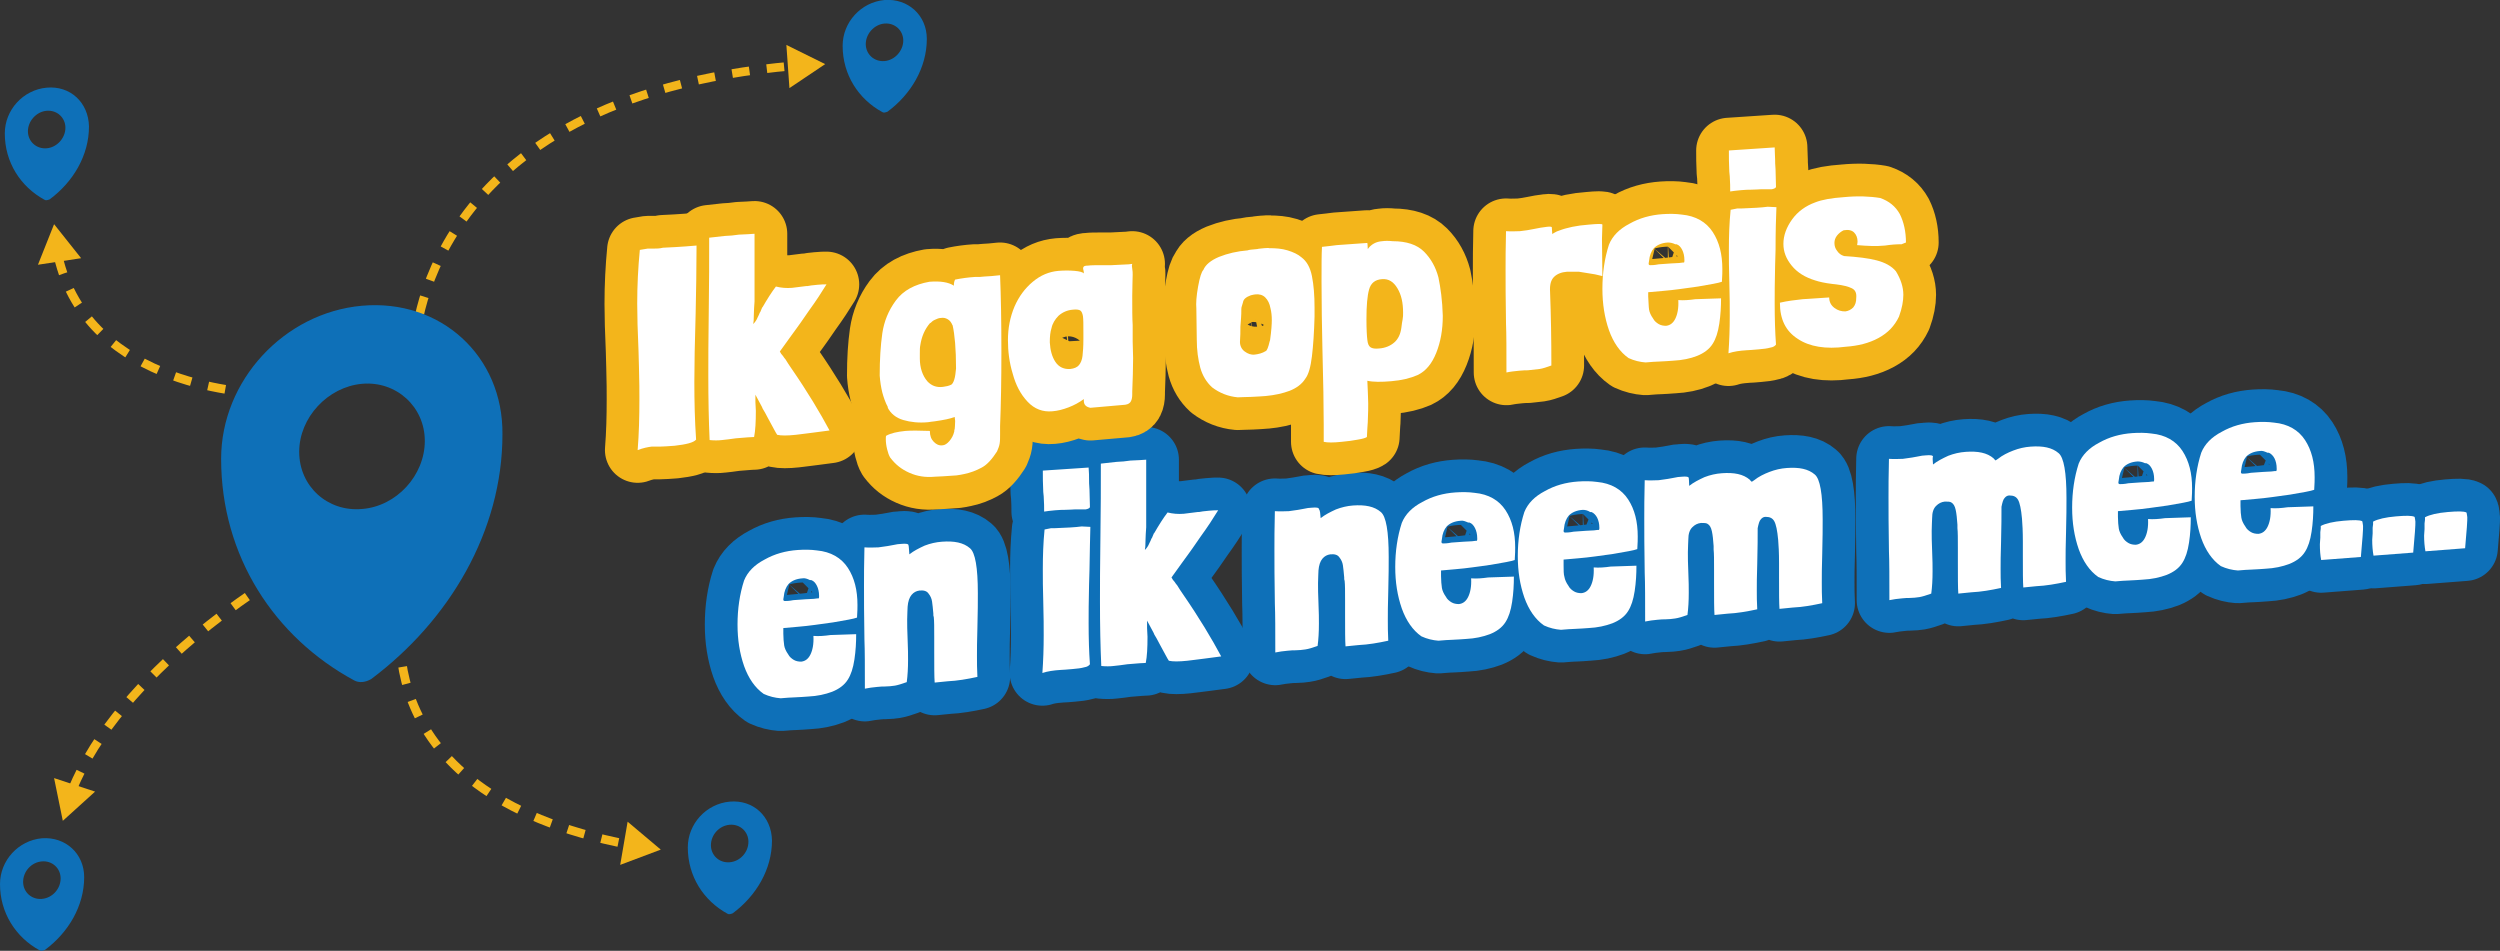 <?xml version="1.0" encoding="utf-8"?>
<!-- Generator: Adobe Illustrator 27.2.0, SVG Export Plug-In . SVG Version: 6.00 Build 0)  -->
<svg version="1.1" id="Layer_1" xmlns="http://www.w3.org/2000/svg" xmlns:xlink="http://www.w3.org/1999/xlink" x="0px" y="0px"
	 viewBox="0 0 573.2 218" style="enable-background:new 0 0 573.2 218;" xml:space="preserve">
<rect x="0" y="0" width="573.2" height="218" fill="#333333" stroke="none"/>
<style type="text/css">
	.st0{fill:none;stroke:#F3B51B;stroke-width:2;stroke-miterlimit:10;stroke-dasharray:4,4;}
	.st1{fill:#F3B51B;}
	.st2{fill:none;stroke:#0E70B8;stroke-width:15;stroke-linecap:square;stroke-linejoin:round;stroke-miterlimit:10;}
	.st3{fill:none;stroke:#F3B51B;stroke-width:15;stroke-linecap:round;stroke-linejoin:round;stroke-miterlimit:10;}
	.st4{fill:#0E70B8;}
	.st5{fill:#FFFFFF;}
</style>
<g>
	<g>
		<path class="st0" d="M59.6,90.1c0,0-39.4-0.6-46.3-31.5"/>
		<g>
			<polygon class="st1" points="18.6,59.2 12.4,51.4 8.7,60.7 			"/>
		</g>
	</g>
</g>
<g>
	<g>
		<path class="st0" d="M92.7,137c0,0-12.5,44.6,51.8,56.7"/>
		<g>
			<polygon class="st1" points="142.2,198.3 151.5,194.8 143.9,188.4 			"/>
		</g>
	</g>
</g>
<g>
	<g>
		<path class="st0" d="M63.4,132.4c0,0-36,21.3-46.9,48.9"/>
		<g>
			<polygon class="st1" points="12.4,178.4 14.4,188.2 21.8,181.5 			"/>
		</g>
	</g>
</g>
<g>
	<g>
		<path class="st0" d="M95.1,79.8c0,0,0.5-57.3,86.9-64.7"/>
		<g>
			<polygon class="st1" points="181,20.2 189.2,14.7 180.3,10.3 			"/>
		</g>
	</g>
</g>
<g>
	<g>
		<path class="st2" d="M179.8,148c0.1,0.6,0.4,1.3,0.9,2c0.3,0.6,0.8,1,1.3,1.3c0.5,0.3,1.1,0.4,1.7,0.4c0.9-0.1,1.6-0.6,2.1-1.6
			c0.5-1,0.8-2.4,0.7-4.3c1.2,0.1,2.5,0,3.9-0.2l5.9-0.2c0,1.9-0.1,3.8-0.4,5.8c-0.3,2-0.8,3.5-1.5,4.6c-0.8,1.3-2.1,2.2-3.6,2.8
			c-1.6,0.6-3.4,1-5.5,1.1c-0.8,0.1-1.9,0.1-3.3,0.2c-0.7,0-1.7,0.1-3,0.2c-1.3-0.1-2.6-0.4-3.9-1c-2-1.4-3.5-3.6-4.5-6.4
			c-1-2.9-1.5-6-1.5-9.5c0-3.6,0.5-7,1.5-10.1c0.8-2,2.4-3.6,4.7-4.8c2.3-1.3,4.8-2,7.6-2.2c1.5-0.1,3-0.1,4.4,0.1
			c3.2,0.3,5.6,1.7,7.1,4c1.5,2.3,2.2,5.1,2.2,8.5c0,0.5,0,1.5-0.1,2.9c-0.8,0.3-2.6,0.6-5.5,1.1c-2.9,0.4-5.5,0.8-8,1l-3.4,0.3v1.3
			C179.6,146.3,179.7,147.3,179.8,148z M184,132.6c-1.5,0.1-2.5,0.6-3.2,1.3c-0.6,0.7-1,1.7-1.1,2.9c0,0.2-0.1,0.4-0.1,0.6
			c0,0.3,0.1,0.4,0.4,0.4c0.3,0,0.9,0,1.9-0.2l2.8-0.2l1.9-0.1l0.8-0.1c0.1,0,0.2,0,0.3,0c0,0,0.1-0.1,0.1-0.3v-0.3
			c0-0.9-0.2-1.7-0.5-2.3c-0.3-0.6-0.7-1.1-1.3-1.3l-0.3,0C185.1,132.7,184.5,132.5,184,132.6z"/>
		<path class="st2" d="M208.5,127.1C208.4,127.1,208.5,127,208.5,127.1c1-0.8,2.2-1.4,3.5-2c1.3-0.5,2.6-0.8,4-0.9
			c2.8-0.2,4.9,0.2,6.4,1.5c1.2,1,1.8,4.4,1.8,10.3c0,1.7,0,4.4-0.1,7.9c-0.1,3-0.1,5.2-0.1,6.5c0,1.4,0,3,0.1,4.8
			c-2.3,0.5-4.6,0.9-6.8,1l-3,0.3c-0.1-1.3-0.1-3.7-0.1-7.3v-3.2c0-2.1,0-3.6-0.1-4.5l-0.1-0.4v-0.4c-0.1-1.2-0.2-2.1-0.3-2.8
			c-0.1-0.7-0.4-1.3-0.8-1.8c-0.4-0.6-1.1-0.8-2.1-0.7c-0.7,0.1-1.3,0.4-1.8,1c-0.5,0.6-0.8,1.5-0.9,2.7c0,0.6-0.1,1.6-0.1,2.9
			c0,1.1,0,2.6,0.1,4.6c0.1,2.1,0.1,3.7,0.1,4.7c0,1.9-0.1,3.6-0.3,5.1c-1.1,0.4-2.1,0.7-2.7,0.8c-0.7,0.1-1.5,0.2-2.3,0.2
			c-0.4,0-1,0-1.8,0.1c-1,0.1-1.9,0.2-2.8,0.4c0-5.1,0-8.8-0.1-11.2c-0.1-5.5-0.1-9.6-0.1-12.4c0-2.1,0-5,0.1-8.8
			c1.3,0.1,2.4,0,3.2,0c0.7-0.1,1.4-0.2,2.1-0.3l1.1-0.2c0.9-0.2,1.6-0.3,2.1-0.3c1-0.1,1.6,0,1.6,0.3
			C208.4,125.3,208.4,126.1,208.5,127.1L208.5,127.1C208.5,127.1,208.5,127.1,208.5,127.1z"/>
		<path class="st2" d="M249.8,130.6l-0.1,3.5c-0.1,3.9-0.1,6.8-0.1,8.7c0,3.6,0.1,6.8,0.3,9.5c-0.2,0.3-0.6,0.6-1.3,0.7
			c-0.7,0.2-1.5,0.3-2.7,0.4c-1.3,0.1-2.2,0.2-2.7,0.2c-1.6,0.1-3,0.3-4.2,0.7c0.2-2.8,0.3-5.7,0.3-8.6c0-1.8,0-4.4-0.1-7.8
			c-0.1-2.9-0.1-5.3-0.1-7.4c0-3.1,0.1-6.1,0.4-9.1c0.6-0.1,1.1-0.2,1.5-0.3c0.4,0,0.7,0,0.9,0c2.6-0.1,4.7-0.2,6.1-0.4l2,0.1
			C249.9,123.2,249.9,126.4,249.8,130.6z M249.7,110c0,0.4,0,1.2,0.1,2.3l0.1,4c-0.2,0.3-0.5,0.4-1,0.5c-0.3,0-0.7,0-1.2,0
			s-0.9,0-1.3,0c-0.5,0-1.3,0.1-2.4,0.1c-0.4,0-1.1,0-2.1,0.1c-1.1,0.1-1.9,0.2-2.5,0.3c0-0.9,0-2-0.1-3.5l-0.1-1
			c-0.1-1.8-0.1-3.5-0.1-4.9l10.5-0.7C249.7,108.3,249.7,109.2,249.7,110z"/>
		<path class="st2" d="M280,150.5l-3.8,0.5c-1.7,0.2-3,0.4-4,0.5c-1.9,0.2-3.3,0.2-4.2,0c-0.3-0.4-0.9-1.6-2-3.6l-0.8-1.5
			c-0.5-0.8-0.7-1.2-0.7-1.3l-1.5-2.8v1.7l0.1,2c0,2.5-0.1,4.5-0.4,6c-0.5,0-1.9,0.1-4.2,0.3c-1.3,0.2-2.3,0.3-3.2,0.4
			c-0.8,0.1-1.8,0.1-2.8,0c-0.2-4.4-0.3-9.3-0.3-14.8c0-3.2,0-8.1,0.1-14.5c0.1-6.5,0.1-12.2,0.1-17.1c1.7-0.2,2.9-0.3,3.6-0.4
			l1.6-0.1l1.6-0.2l2.1-0.1l1.5-0.1v15.5l-0.1,1.5c0,0.7-0.1,1.6-0.1,2.9l-0.1,0.8c0.5-0.5,0.8-1,1-1.5c0.2-0.4,0.4-0.8,0.5-1.1
			c0.1-0.1,0.2-0.3,0.3-0.6c0.1-0.2,0.2-0.5,0.3-0.7v0.1c1.1-1.9,2.1-3.5,3.1-4.8c1.2,0.3,2.4,0.4,3.7,0.3c0.7-0.1,1.7-0.2,3.2-0.4
			l0.3,0c0.4-0.1,1.2-0.2,2.3-0.3c0.9-0.1,1.6-0.1,2.1-0.1c-1.1,1.8-2.4,3.8-4,6c-1.5,2.2-2.5,3.6-2.8,4c0,0-0.3,0.4-0.8,1.1
			l-0.8,1.1l-2.3,3.2c0.2,0.4,0.4,0.7,0.7,1c0.2,0.3,0.4,0.6,0.6,0.8c0.4,0.7,0.9,1.4,1.3,2C275,141.7,277.8,146.4,280,150.5z"/>
		<path class="st2" d="M302.8,118.8C302.8,118.8,302.8,118.8,302.8,118.8c1-0.8,2.2-1.4,3.5-2c1.3-0.5,2.6-0.8,3.9-0.9
			c2.8-0.2,4.9,0.2,6.4,1.5c1.2,1,1.8,4.4,1.8,10.3c0,1.7,0,4.4-0.1,7.9c-0.1,3-0.1,5.2-0.1,6.5c0,1.4,0,3,0.1,4.8
			c-2.3,0.5-4.6,0.9-6.8,1l-3,0.3c-0.1-1.3-0.1-3.7-0.1-7.3v-3.2c0-2.1,0-3.6-0.1-4.5l-0.1-0.4v-0.4c-0.1-1.2-0.2-2.1-0.3-2.8
			c-0.1-0.7-0.4-1.3-0.8-1.8c-0.4-0.6-1.1-0.8-2.1-0.7c-0.7,0.1-1.3,0.4-1.8,1c-0.5,0.6-0.8,1.5-0.9,2.7c0,0.6-0.1,1.6-0.1,2.9
			c0,1.1,0,2.6,0.1,4.6c0.1,2.1,0.1,3.7,0.1,4.7c0,1.9-0.1,3.6-0.3,5.1c-1.1,0.4-2.1,0.7-2.8,0.8c-0.7,0.1-1.5,0.2-2.3,0.2
			c-0.4,0-1,0-1.8,0.1c-1,0.1-1.9,0.2-2.8,0.4c0-5.1,0-8.8-0.1-11.2c-0.1-5.5-0.1-9.6-0.1-12.4c0-2.1,0-5,0.1-8.8
			c1.3,0.1,2.4,0,3.2,0c0.7-0.1,1.4-0.2,2.1-0.3l1.1-0.2c0.9-0.2,1.6-0.3,2.1-0.3c1-0.1,1.6,0,1.6,0.3
			C302.7,117.1,302.7,117.8,302.8,118.8L302.8,118.8C302.8,118.8,302.8,118.8,302.8,118.8z"/>
		<path class="st2" d="M330.6,134.8c0.1,0.6,0.4,1.3,0.9,2c0.3,0.6,0.8,1,1.3,1.3c0.5,0.3,1.1,0.4,1.7,0.4c0.9-0.1,1.6-0.6,2.1-1.6
			c0.5-1,0.8-2.4,0.7-4.3c1.2,0.1,2.5,0,3.9-0.2l5.9-0.2c0,1.9-0.1,3.8-0.4,5.8c-0.3,2-0.8,3.5-1.5,4.6c-0.8,1.3-2.1,2.2-3.6,2.8
			c-1.6,0.6-3.4,1-5.5,1.1c-0.8,0.1-1.9,0.1-3.3,0.2c-0.7,0-1.7,0.1-3,0.2c-1.3-0.1-2.6-0.4-3.9-1c-2-1.4-3.5-3.6-4.5-6.4
			c-1-2.9-1.5-6-1.5-9.5c0-3.6,0.5-7,1.5-10.1c0.8-2,2.4-3.6,4.7-4.8c2.3-1.3,4.8-2,7.6-2.2c1.5-0.1,3-0.1,4.4,0.1
			c3.2,0.3,5.6,1.7,7.1,4c1.5,2.3,2.2,5.1,2.2,8.5c0,0.5,0,1.5-0.1,2.9c-0.8,0.3-2.6,0.6-5.5,1.1c-2.9,0.4-5.5,0.8-8,1l-3.4,0.3v1.3
			C330.4,133.1,330.5,134.1,330.6,134.8z M334.9,119.4c-1.5,0.1-2.5,0.6-3.2,1.3c-0.6,0.7-1,1.7-1.1,2.9c0,0.2-0.1,0.4-0.1,0.6
			c0,0.3,0.1,0.4,0.4,0.4c0.3,0,0.9,0,1.9-0.2l2.8-0.2l1.9-0.1l0.8-0.1c0.1,0,0.2,0,0.3,0c0,0,0.1-0.1,0.1-0.3v-0.3
			c0-0.9-0.2-1.7-0.5-2.3c-0.3-0.6-0.7-1.1-1.3-1.3l-0.3,0C335.9,119.5,335.4,119.3,334.9,119.4z"/>
		<path class="st2" d="M358.7,132.3c0.1,0.6,0.4,1.3,0.9,2c0.3,0.6,0.8,1,1.3,1.3c0.5,0.3,1.1,0.4,1.7,0.4c0.9-0.1,1.6-0.6,2.1-1.6
			c0.5-1,0.8-2.4,0.7-4.3c1.2,0.1,2.5,0,3.9-0.2l5.9-0.2c0,1.9-0.1,3.8-0.4,5.8c-0.3,2-0.8,3.5-1.5,4.6c-0.8,1.3-2.1,2.2-3.6,2.8
			c-1.6,0.6-3.4,1-5.5,1.1c-0.8,0.1-1.9,0.1-3.3,0.2c-0.7,0-1.7,0.1-3,0.2c-1.3-0.1-2.6-0.4-3.9-1c-2-1.4-3.5-3.6-4.5-6.4
			c-1-2.9-1.5-6-1.5-9.5c0-3.6,0.5-7,1.5-10.1c0.8-2,2.4-3.6,4.7-4.8c2.3-1.3,4.8-2,7.6-2.2c1.5-0.1,3-0.1,4.4,0.1
			c3.2,0.3,5.6,1.7,7.1,4c1.5,2.3,2.2,5.1,2.2,8.5c0,0.5,0,1.5-0.1,2.9c-0.8,0.3-2.6,0.6-5.5,1.1c-2.9,0.4-5.5,0.8-8,1l-3.4,0.3v1.3
			C358.5,130.7,358.5,131.7,358.7,132.3z M362.9,116.9c-1.5,0.1-2.5,0.6-3.2,1.3c-0.6,0.7-1,1.7-1.1,2.9c0,0.2-0.1,0.4-0.1,0.6
			c0,0.3,0.1,0.4,0.4,0.4c0.3,0,0.9,0,1.9-0.2l2.8-0.2l1.9-0.1l0.8-0.1c0.1,0,0.2,0,0.3,0c0,0,0.1-0.1,0.1-0.3V121
			c0-0.9-0.2-1.7-0.5-2.3c-0.3-0.6-0.8-1.1-1.3-1.3l-0.3,0C364,117,363.4,116.9,362.9,116.9z"/>
		<path class="st2" d="M387.3,111.4C387.3,111.4,387.3,111.4,387.3,111.4c1-0.8,2.2-1.4,3.5-2c1.3-0.5,2.6-0.8,4-0.9
			c2.8-0.2,4.9,0.2,6.4,1.5c0,0,0.1,0.2,0.4,0.4c0,0,0,0,0,0c0,0,0,0.1,0,0.1l0.6-0.4c1-0.8,2.2-1.4,3.5-1.9c1.3-0.5,2.6-0.8,4-0.9
			c2.8-0.2,4.9,0.2,6.4,1.5c1.2,1,1.8,4.4,1.8,10.3c0,1.7,0,4.4-0.1,7.9c-0.1,3-0.1,5.2-0.1,6.5c0,1.4,0,3,0.1,4.8
			c-2.3,0.5-4.6,0.9-6.8,1l-3,0.3c-0.1-1.3-0.1-3.7-0.1-7.3v-3.2c0-2.4-0.1-4.1-0.2-5.3c-0.2-2.2-0.5-3.6-0.9-4.3c-0.4-0.7-1-1-2-1
			c-0.4,0-0.8,0.2-1.1,0.6c-0.3,0.3-0.5,1-0.7,2c0,1.8,0,4.5-0.1,8.2c-0.1,2.8-0.1,4.8-0.1,6c0,1.3,0,2.8,0.1,4.4
			c-2.3,0.5-4.6,0.9-6.8,1l-3,0.3c-0.1-1.3-0.1-3.7-0.1-7.3v-3.2c0-2.1,0-3.6-0.1-4.5c0,0,0-0.1,0-0.2c0-0.1,0-0.3,0-0.6
			c-0.1-1.4-0.2-2.5-0.4-3.4s-0.5-1.4-1-1.7c-0.3-0.2-0.8-0.2-1.5-0.2c-0.8,0.1-1.4,0.4-2,1c-0.6,0.6-0.9,1.5-0.9,2.8
			c0,0.6-0.1,1.6-0.1,2.9c0,1.1,0,2.6,0.1,4.6c0.1,2.1,0.1,3.7,0.1,4.7c0,1.9-0.1,3.6-0.3,5.1c-1.1,0.4-2.1,0.7-2.8,0.8
			c-0.7,0.1-1.5,0.2-2.3,0.2c-0.4,0-1,0-1.8,0.1c-1,0.1-1.9,0.2-2.8,0.4c0-5.1,0-8.8-0.1-11.2c-0.1-5.5-0.1-9.6-0.1-12.4
			c0-2.1,0-5,0.1-8.8c1.3,0.1,2.4,0,3.2,0c0.7-0.1,1.4-0.2,2.1-0.3l1.1-0.2c0.9-0.2,1.6-0.3,2.1-0.3c1-0.1,1.6,0,1.6,0.3
			C387.2,109.7,387.3,110.4,387.3,111.4L387.3,111.4C387.3,111.5,387.3,111.4,387.3,111.4z"/>
		<path class="st2" d="M443.2,106.5C443.1,106.5,443.2,106.5,443.2,106.5c1-0.8,2.2-1.4,3.5-2c1.3-0.5,2.6-0.8,4-0.9
			c2.8-0.2,4.9,0.2,6.4,1.5c0,0,0.1,0.2,0.4,0.4c0,0,0,0,0,0c0,0,0,0.1,0,0.1l0.6-0.4c1-0.8,2.2-1.4,3.5-1.9c1.3-0.5,2.6-0.8,4-0.9
			c2.8-0.2,4.9,0.2,6.4,1.5c1.2,1,1.8,4.4,1.8,10.3c0,1.7,0,4.4-0.1,7.9c-0.1,3-0.1,5.2-0.1,6.5c0,1.4,0,3,0.1,4.8
			c-2.3,0.5-4.6,0.9-6.8,1l-3,0.3c-0.1-1.3-0.1-3.7-0.1-7.3v-3.2c0-2.4-0.1-4.1-0.2-5.3c-0.2-2.2-0.5-3.6-0.9-4.3c-0.4-0.7-1-1-2-1
			c-0.4,0-0.8,0.2-1.1,0.6c-0.3,0.3-0.5,1-0.7,2c0,1.8,0,4.5-0.1,8.2c-0.1,2.8-0.1,4.8-0.1,6c0,1.3,0,2.8,0.1,4.4
			c-2.3,0.5-4.6,0.9-6.8,1l-3,0.3c-0.1-1.3-0.1-3.7-0.1-7.3v-3.2c0-2.1,0-3.6-0.1-4.5c0,0,0-0.1,0-0.2c0-0.1,0-0.3,0-0.6
			c-0.1-1.4-0.2-2.5-0.4-3.4s-0.5-1.4-1-1.7c-0.3-0.2-0.8-0.2-1.5-0.2c-0.8,0.1-1.4,0.4-2,1c-0.6,0.6-0.9,1.5-0.9,2.8
			c0,0.6-0.1,1.6-0.1,2.9c0,1.1,0,2.6,0.1,4.6c0.1,2.1,0.1,3.7,0.1,4.7c0,1.9-0.1,3.6-0.3,5.1c-1.1,0.4-2.1,0.7-2.7,0.8
			c-0.7,0.1-1.5,0.2-2.3,0.2c-0.4,0-1,0-1.8,0.1c-1,0.1-1.9,0.2-2.8,0.4c0-5.1,0-8.8-0.1-11.2c-0.1-5.5-0.1-9.6-0.1-12.4
			c0-2.1,0-5,0.1-8.8c1.3,0.1,2.4,0,3.2,0c0.7-0.1,1.4-0.2,2.1-0.3l1.1-0.2c0.9-0.2,1.6-0.3,2.1-0.3c1-0.1,1.6,0,1.6,0.3
			C443.1,104.8,443.1,105.5,443.2,106.5L443.2,106.5C443.2,106.6,443.2,106.6,443.2,106.5z"/>
		<path class="st2" d="M485.8,121.2c0.1,0.6,0.4,1.3,0.9,2c0.3,0.6,0.8,1,1.3,1.3c0.5,0.3,1.1,0.4,1.7,0.4c0.9-0.1,1.6-0.6,2.1-1.6
			c0.5-1,0.8-2.4,0.7-4.3c1.2,0.1,2.5,0,3.9-0.2l5.9-0.2c0,1.9-0.1,3.8-0.4,5.8c-0.3,2-0.8,3.5-1.5,4.6c-0.8,1.3-2.1,2.2-3.6,2.8
			c-1.6,0.6-3.4,1-5.5,1.1c-0.8,0.1-1.9,0.1-3.3,0.2c-0.7,0-1.7,0.1-3,0.2c-1.3-0.1-2.6-0.4-3.9-1c-2-1.4-3.5-3.6-4.5-6.4
			c-1-2.9-1.5-6-1.5-9.5c0-3.6,0.5-7,1.5-10.1c0.8-2,2.4-3.6,4.7-4.8c2.3-1.3,4.8-2,7.6-2.2c1.5-0.1,3-0.1,4.4,0.1
			c3.2,0.3,5.6,1.7,7.1,4c1.5,2.3,2.2,5.1,2.2,8.5c0,0.5,0,1.5-0.1,2.9c-0.8,0.3-2.6,0.6-5.5,1.1c-2.9,0.4-5.5,0.8-8,1l-3.4,0.3v1.3
			C485.6,119.5,485.7,120.6,485.8,121.2z M490.1,105.8c-1.5,0.1-2.5,0.6-3.2,1.3c-0.6,0.7-1,1.7-1.1,2.9c0,0.2-0.1,0.4-0.1,0.6
			c0,0.3,0.1,0.4,0.4,0.4c0.3,0,0.9,0,1.9-0.2l2.8-0.2l1.9-0.1l0.8-0.1c0.1,0,0.2,0,0.3,0c0,0,0.1-0.1,0.1-0.3v-0.3
			c0-0.9-0.2-1.7-0.5-2.3c-0.3-0.6-0.7-1.1-1.3-1.3l-0.3,0C491.2,105.9,490.6,105.8,490.1,105.8z"/>
		<path class="st2" d="M513.9,118.7c0.1,0.6,0.4,1.3,0.9,2c0.3,0.6,0.8,1,1.3,1.3c0.5,0.3,1.1,0.4,1.7,0.4c0.9-0.1,1.6-0.6,2.1-1.6
			c0.5-1,0.8-2.4,0.7-4.3c1.2,0.1,2.5,0,3.9-0.2l5.9-0.2c0,1.9-0.1,3.8-0.4,5.8c-0.3,2-0.8,3.5-1.5,4.6c-0.8,1.3-2.1,2.2-3.6,2.8
			c-1.6,0.6-3.4,1-5.5,1.1c-0.8,0.1-1.9,0.1-3.3,0.2c-0.7,0-1.7,0.1-3,0.2c-1.3-0.1-2.6-0.4-3.9-1c-2-1.4-3.5-3.6-4.5-6.4
			c-1-2.9-1.5-6-1.5-9.5c0-3.6,0.5-7,1.5-10.1c0.8-2,2.4-3.6,4.7-4.8c2.3-1.3,4.8-2,7.6-2.2c1.5-0.1,3-0.1,4.4,0.1
			c3.2,0.3,5.6,1.7,7.1,4c1.5,2.3,2.2,5.1,2.2,8.5c0,0.5,0,1.5-0.1,2.9c-0.8,0.3-2.6,0.6-5.5,1.1c-2.9,0.4-5.5,0.8-8,1l-3.4,0.3v1.3
			C513.7,117.1,513.8,118.1,513.9,118.7z M518.2,103.4c-1.5,0.1-2.5,0.6-3.2,1.3c-0.6,0.7-1,1.7-1.1,2.9c0,0.2-0.1,0.4-0.1,0.6
			c0,0.3,0.1,0.4,0.4,0.4c0.3,0,0.9,0,1.9-0.2l2.8-0.2l1.9-0.1l0.8-0.1c0.1,0,0.2,0,0.3,0c0,0,0.1-0.1,0.1-0.3v-0.3
			c0-0.9-0.2-1.7-0.5-2.3c-0.3-0.6-0.8-1.1-1.3-1.3l-0.3,0C519.2,103.5,518.7,103.3,518.2,103.4z"/>
		<path class="st2" d="M531.9,124.8l0.1-1.5v-1.3l0.1-0.8v-0.6c1.1-0.6,2.9-1,5.2-1.2c2.3-0.2,3.7-0.2,4.3,0.1c0,0,0.1,0.2,0.1,0.4
			c0,0.2,0.1,0.4,0.1,0.7c0,0.3,0,1.1-0.1,2.3l-0.4,4.8l-9.1,0.7C532,127.4,531.9,126.2,531.9,124.8z"/>
		<path class="st2" d="M543.9,123.8l0.1-1.5V121l0.1-0.8v-0.6c1.1-0.6,2.9-1,5.2-1.2c2.3-0.2,3.7-0.2,4.3,0.1c0,0,0.1,0.2,0.1,0.4
			c0,0.2,0.1,0.4,0.1,0.7c0,0.3,0,1.1-0.1,2.3l-0.4,4.8l-9.1,0.7C544,126.3,543.9,125.1,543.9,123.8z"/>
		<path class="st2" d="M555.8,122.8l0.1-1.5V120l0.1-0.8v-0.6c1.1-0.6,2.9-1,5.2-1.2c2.3-0.2,3.7-0.2,4.3,0.1c0,0,0.1,0.2,0.1,0.4
			c0,0.2,0.1,0.4,0.1,0.7c0,0.3,0,1.1-0.1,2.3l-0.4,4.8l-9.1,0.7C555.9,125.3,555.8,124.1,555.8,122.8z"/>
	</g>
</g>
<g>
	<path class="st3" d="M159.7,56.9c0,4.9-0.1,9.9-0.2,14.9c-0.2,6.7-0.3,11.9-0.3,15.8c0,4.4,0.1,8.8,0.4,13.2
		c-0.6,0.7-2.3,1.1-4.9,1.4c-1.5,0.1-2.6,0.2-3.4,0.2l-0.8,0l-1.1,0c-0.8,0.1-1.9,0.3-3.2,0.8c0.3-3.7,0.4-7.6,0.4-11.7
		c0-1.6,0-4.1-0.1-7.3l-0.1-3.7c-0.2-4.5-0.3-8.1-0.3-10.8c0-4.2,0.2-8.3,0.6-12.4c0.5-0.1,1.1-0.2,1.8-0.3c0.3,0,0.8,0,1.4,0
		c0.6,0,1.3,0,2.1-0.2c2.2-0.1,3.9-0.2,5.2-0.3l2.5-0.2V56.9z"/>
	<path class="st3" d="M190.2,98.7l-3.8,0.5c-1.7,0.2-3,0.4-4,0.5c-1.9,0.2-3.3,0.2-4.2,0c-0.3-0.4-0.9-1.6-2-3.6l-0.8-1.5
		c-0.5-0.8-0.7-1.2-0.7-1.3l-1.5-2.8v1.7l0.1,2c0,2.5-0.1,4.5-0.4,6c-0.5,0-1.9,0.1-4.2,0.3c-1.3,0.2-2.3,0.3-3.2,0.4
		c-0.8,0.1-1.8,0.1-2.8,0c-0.2-4.4-0.3-9.3-0.3-14.8c0-3.2,0-8.1,0.1-14.5c0.1-6.5,0.1-12.2,0.1-17.1c1.7-0.2,2.9-0.3,3.6-0.4
		l1.6-0.1l1.6-0.2l2.1-0.1l1.5-0.1v15.5l-0.1,1.5c0,0.7-0.1,1.6-0.1,2.9l-0.1,0.8c0.5-0.5,0.8-1,1-1.5c0.2-0.4,0.4-0.8,0.5-1.1
		c0.1-0.1,0.2-0.3,0.3-0.6c0.1-0.2,0.2-0.5,0.3-0.7v0.1c1.1-1.9,2.1-3.5,3.1-4.8c1.2,0.3,2.4,0.4,3.7,0.3c0.7-0.1,1.7-0.2,3.2-0.4
		l0.3,0c0.4-0.1,1.2-0.2,2.3-0.3c0.9-0.1,1.6-0.1,2.1-0.1c-1.1,1.8-2.4,3.8-4,6c-1.5,2.2-2.5,3.6-2.8,4c0,0-0.3,0.4-0.8,1.1
		l-0.8,1.1l-2.3,3.2c0.2,0.4,0.4,0.7,0.7,1c0.2,0.3,0.4,0.6,0.6,0.8c0.4,0.7,0.9,1.4,1.3,2C185.2,89.9,188,94.6,190.2,98.7z"/>
	<path class="st3" d="M229.6,80.6c0,6.5-0.1,12.2-0.3,17.1v1.8c0,0.9,0,1.6-0.1,2.2c-0.1,0.6-0.3,1.1-0.6,1.8
		c-1.1,1.7-2.2,3-3.5,3.7c-1.3,0.7-2.6,1.2-4.1,1.5c-0.4,0.1-1,0.2-1.7,0.3l-1.5,0.1l-1.5,0.1l-2,0.1c-2.1,0.2-4-0.1-5.8-0.9
		s-3.2-1.9-4.4-3.5c-0.3-0.5-0.5-1.1-0.7-1.9s-0.3-1.6-0.3-2.3c0-0.4,0-0.7,0.1-0.8c1.1-0.6,2.5-0.9,4.4-1.1c1.2-0.1,3.1-0.1,5.6,0
		c0,1.1,0.3,1.9,0.9,2.5c0.6,0.6,1.2,0.9,2,0.8c0.5,0,1.1-0.4,1.6-1c0.5-0.6,0.9-1.3,1.1-2.2v-0.2l0.1-0.4c0-0.2,0.1-0.8,0.1-1.8
		c0-0.2-0.1-0.5-0.1-0.9c-1,0.4-2.5,0.7-4.6,1c-0.6,0.1-1.1,0.1-1.5,0.2c-2.1,0.2-4,0-5.7-0.5c-1.7-0.5-2.9-1.5-3.6-2.9l0.1,0
		c-0.6-1.1-1-2.3-1.3-3.4c-0.3-1.2-0.5-2.5-0.6-3.9c0-3.7,0.2-6.9,0.6-9.7c0.4-2.7,1.4-5.2,3.1-7.5c1.7-2.3,4.3-3.7,7.7-4.3
		c2.5-0.2,4.4,0.1,5.6,0.9c0-0.6,0.1-1.1,0.3-1.4c1.5-0.3,3-0.5,4.5-0.6l1.1,0l1.1-0.1l1.6-0.1l2-0.2
		C229.5,68,229.6,73.8,229.6,80.6z M218.8,87c0.2-0.6,0.3-1.5,0.4-2.5c0-4.5-0.3-7.8-0.8-10v0.1c-0.3-0.7-0.6-1.1-1.1-1.4
		c-0.5-0.3-1-0.4-1.6-0.3c-0.4,0-0.9,0.2-1.3,0.4c-0.5,0.2-0.8,0.5-1.1,0.8V74c-1.3,1.5-2,3.2-2.3,5.2c-0.1,0.4-0.1,1.1-0.1,1.9v1.1
		c0,2.1,0.6,3.9,1.7,5.2c0.9,1,2.1,1.5,3.6,1.3c0.7-0.1,1.3-0.2,1.9-0.5C218.3,88.1,218.6,87.7,218.8,87z"/>
	<path class="st3" d="M259.6,61.6c0.1,0.5,0.1,1,0.1,1.4c0,1.1-0.1,2.7-0.1,4.9c0,2.9,0,5.2,0.1,6.6v3.8l0.1,3.8
		c0,2.5-0.1,5-0.2,7.7v0.6c0,0.7-0.1,1.2-0.3,1.6s-0.6,0.7-1.3,0.8l-8,0.7c-1-0.2-1.5-0.7-1.5-1.6v-0.4c-1.1,0.8-2.2,1.4-3.5,1.9
		c-1.3,0.5-2.5,0.8-3.7,0.9c-2.2,0.2-4.1-0.5-5.7-2.2s-2.7-3.8-3.4-6.4c-0.8-2.6-1.1-5.2-1.1-7.7c0-2.8,0.5-5.3,1.5-7.7
		c1-2.3,2.4-4.2,4.2-5.7c1.8-1.5,3.7-2.3,5.9-2.5c1.3-0.1,2.5-0.1,3.7,0c1.1,0.1,1.9,0.3,2.1,0.6c0-0.2,0-0.5-0.1-0.8
		c-0.1-0.3-0.1-0.6,0.1-0.8c0.1-0.1,0.4-0.2,0.9-0.2c0.8-0.1,1.8-0.1,3-0.1c1.2,0,2,0,2.4,0l4-0.2l0.8-0.1
		C259.5,60.8,259.5,61.1,259.6,61.6z M242,83c0.8,1.2,2,1.7,3.4,1.6c0.9-0.1,1.6-0.4,2-0.9c0.4-0.5,0.7-1.2,0.8-2.1
		c0.1-0.9,0.2-2.1,0.2-3.8v-1.6c0-1.8,0-3-0.1-3.7c-0.1-0.6-0.3-1.1-0.6-1.3c-0.3-0.2-0.9-0.3-1.7-0.2c-1.3,0.1-2.4,0.6-3.3,1.4
		c-0.8,0.8-1.4,1.8-1.6,2.8c-0.3,0.9-0.4,2-0.4,3.3C240.8,80.3,241.2,81.8,242,83z"/>
	<path class="st3" d="M288.3,57.1c0.3-0.1,0.8-0.1,1.6-0.2c0.5,0,0.9-0.1,1.1,0c1.5,0,2.9,0.1,4.2,0.5c1.3,0.4,2.4,0.9,3.2,1.6
		c1.2,0.9,2,2.3,2.4,4.3c0.4,2,0.6,4.4,0.6,7.2v2.1c-0.1,3.6-0.3,6.6-0.6,9.1c-0.3,2.5-0.8,4.2-1.5,5.1c-0.8,1.3-2.1,2.2-3.6,2.8
		c-1.6,0.6-3.4,1-5.5,1.2c-0.8,0.1-1.9,0.1-3.3,0.2c-1.3,0-2.4,0.1-3.1,0.1c-2.2-0.2-4.2-1-5.9-2.3c-1.3-1.2-2.2-2.7-2.7-4.5
		c-0.5-1.9-0.8-4-0.8-6.4l-0.1-7.2c-0.1-1.1,0-2.8,0.4-5c0.4-2.2,0.8-3.4,1.2-3.8c0.5-1.2,1.7-2.2,3.6-3c2-0.8,4.2-1.3,6.6-1.5
		C286.2,57.3,287,57.2,288.3,57.1z M284.6,71.9c0,0.7-0.1,1.3-0.1,1.7l-0.1,1.3c0,1.1,0,2.2-0.1,3.5c0,0.9,0.4,1.7,1.1,2.2
		c0.7,0.5,1.4,0.8,2.3,0.7c0.8-0.1,1.7-0.3,2.5-0.8c0.3-0.1,0.6-0.9,0.9-2.2l0.1-0.3c0.3-2.1,0.4-3.7,0.4-4.6c0-1-0.1-1.9-0.3-2.7
		c-0.2-1.1-0.6-1.9-1.2-2.5c-0.6-0.6-1.4-0.8-2.3-0.7c-0.2,0-0.5,0.1-1,0.2c-1.1,0.4-1.7,0.9-1.8,1.6l-0.3,1
		C284.6,70.5,284.6,71.1,284.6,71.9z"/>
	<path class="st3" d="M303.5,97.2c0-4-0.1-9.8-0.3-17.4c-0.1-4.8-0.2-9.8-0.2-15.2c0-3.7,0-6.3,0.1-8l1.8-0.2l1.6-0.2l7-0.5
		c0,0,0.1,0.5,0.1,1.4c0.8-1.1,1.9-1.7,3.3-1.8c0.7-0.1,1.5-0.1,2.4,0c3.2,0,5.6,0.8,7.2,2.4c1.6,1.6,2.7,3.6,3.3,5.9
		c0.5,2.4,0.9,5.3,1,8.8c0,3.2-0.5,6-1.5,8.5c-1,2.5-2.4,4.2-4.3,5.1c-1.6,0.7-3.6,1.2-6,1.4c-2.3,0.2-4.2,0.2-5.5-0.1l0.1,2.2
		c0,0.8,0.1,1.8,0.1,3c0,0.8,0,2.2-0.1,4.3c-0.1,0.8-0.1,2-0.2,3.4c-0.3,0.2-0.9,0.4-2.1,0.6c-1.1,0.2-2.4,0.4-3.7,0.5
		c-1.9,0.2-3.2,0.2-4.1,0V97.2z M320.4,66.1c-0.9-1.5-2-2.2-3.5-2.1c-1.6,0.1-2.6,0.9-3,2.4c-0.4,1.4-0.6,3.7-0.6,6.8
		c0,2.3,0.1,3.9,0.2,4.7c0.1,0.9,0.3,1.4,0.7,1.7c0.4,0.3,1.1,0.4,2,0.3c1.4-0.1,2.6-0.6,3.5-1.4c0.9-0.8,1.4-1.9,1.6-3.3
		c0.1-0.9,0.2-1.5,0.3-2c0.1-0.5,0.1-1,0.1-1.5C321.7,69.4,321.3,67.6,320.4,66.1z"/>
	<path class="st3" d="M356.5,53.3c0.3-0.2,0.6-0.3,0.9-0.4c1.8-0.7,4.1-1.2,6.9-1.4c2.1-0.2,3.1-0.2,3.1,0l-0.1,3.3l0.1,8.5
		l-1.7-0.4l-3.7-0.6c-1,0-1.9,0-2.7,0c-1.3,0.1-2.3,0.5-3,1.2c-0.7,0.7-1,1.8-0.9,3.4c0.2,5.2,0.3,10.8,0.3,16.9
		c-1.1,0.4-2,0.7-2.7,0.8c-0.7,0.1-1.6,0.2-2.7,0.3c-0.4,0-1.1,0-2,0.1c-1,0.1-2,0.2-2.9,0.4c0-5.1,0-8.8-0.1-11.2
		c-0.1-5.5-0.1-9.6-0.1-12.4c0-2.1,0-5,0.1-8.8c1.3,0.1,2.4,0,3.2,0c1.1-0.1,2.2-0.3,3.2-0.5c1-0.2,2-0.4,3-0.5
		c0.7-0.1,1.1,0,1.1,0.1l0.1,1.5v0.1C355.9,53.6,356.2,53.5,356.5,53.3z"/>
	<path class="st3" d="M378.1,71c0.1,0.6,0.4,1.3,0.9,2c0.3,0.6,0.8,1,1.3,1.3c0.5,0.3,1.1,0.4,1.7,0.4c0.9-0.1,1.6-0.6,2.1-1.6
		c0.5-1,0.8-2.4,0.7-4.3c1.2,0.1,2.5,0,3.9-0.2l5.9-0.2c0,1.9-0.1,3.8-0.4,5.8c-0.3,2-0.8,3.5-1.5,4.6c-0.8,1.3-2.1,2.2-3.6,2.8
		s-3.4,1-5.5,1.1c-0.8,0.1-1.9,0.1-3.3,0.2c-0.7,0-1.7,0.1-3,0.2c-1.3-0.1-2.6-0.4-3.9-1c-2-1.4-3.5-3.6-4.5-6.4
		c-1-2.9-1.5-6-1.5-9.5c0-3.6,0.5-7,1.5-10.1c0.8-2,2.4-3.6,4.7-4.8c2.3-1.3,4.8-2,7.6-2.2c1.5-0.1,3-0.1,4.4,0.1
		c3.2,0.3,5.6,1.7,7.1,4c1.5,2.3,2.2,5.1,2.2,8.5c0,0.5,0,1.5-0.1,2.9c-0.8,0.3-2.6,0.6-5.5,1.1c-2.9,0.4-5.5,0.8-8,1l-3.4,0.3V68
		C378,69.4,378,70.4,378.1,71z M382.4,55.6c-1.5,0.1-2.5,0.6-3.2,1.3c-0.6,0.7-1,1.7-1.1,2.9c0,0.2-0.1,0.4-0.1,0.6
		c0,0.3,0.1,0.4,0.4,0.4c0.3,0,0.9,0,1.9-0.2l2.8-0.2l1.9-0.1l0.8-0.1c0.1,0,0.2,0,0.3,0c0,0,0.1-0.1,0.1-0.3v-0.3
		c0-0.9-0.2-1.7-0.5-2.3c-0.3-0.6-0.7-1.1-1.3-1.3l-0.3,0C383.5,55.7,382.9,55.6,382.4,55.6z"/>
	<path class="st3" d="M407.1,57.3l-0.1,3.5c-0.1,3.9-0.1,6.8-0.1,8.7c0,3.6,0.1,6.8,0.3,9.5c-0.2,0.3-0.6,0.6-1.3,0.7
		c-0.7,0.2-1.5,0.3-2.7,0.4c-1.3,0.1-2.2,0.2-2.7,0.2c-1.6,0.1-3,0.3-4.2,0.7c0.2-2.8,0.3-5.7,0.3-8.6c0-1.8,0-4.4-0.1-7.8
		c-0.1-2.9-0.1-5.3-0.1-7.4c0-3.1,0.1-6.1,0.4-9.1c0.6-0.1,1.1-0.2,1.5-0.3c0.4,0,0.7,0,0.9,0c2.6-0.1,4.7-0.2,6.1-0.4l2,0.1
		C407.2,49.8,407.1,53,407.1,57.3z M407,36.6c0,0.4,0,1.2,0.1,2.3l0.1,4c-0.2,0.3-0.5,0.4-1,0.5c-0.3,0-0.7,0-1.2,0
		c-0.5,0-0.9,0-1.3,0c-0.5,0-1.3,0.1-2.4,0.1c-0.4,0-1.1,0-2.1,0.1c-1.1,0.1-1.9,0.2-2.5,0.3c0-0.9,0-2-0.1-3.5l-0.1-1
		c-0.1-1.8-0.1-3.5-0.1-4.9l10.5-0.7C406.9,34.9,407,35.8,407,36.6z"/>
	<path class="st3" d="M432.2,56.3c-2,0.2-4.1,0.1-6.4-0.1c0-0.2,0.1-0.4,0.1-0.8c0-0.9-0.3-1.6-0.8-2.1c-0.5-0.5-1.3-0.7-2.4-0.5
		c-0.6,0.3-1.1,0.7-1.5,1.2c-0.4,0.5-0.6,1.1-0.6,1.7c0,0.7,0.2,1.3,0.6,1.8c0.4,0.6,0.9,1,1.6,1.2l-0.1,0c3.2,0.2,5.7,0.5,7.6,1
		c1.9,0.5,3.4,1.3,4.4,2.5c1.1,1.8,1.7,3.6,1.7,5.4c0,1.4-0.3,3.1-1,5c-1,2.1-2.5,3.7-4.7,4.9c-2.2,1.2-4.7,1.8-7.5,2
		c-4.6,0.6-8.3,0-11-1.8c-2.8-1.8-4.1-4.5-4.1-8.3c1.7-0.4,3.4-0.6,5.2-0.8l6.1-0.4c0,1,0.4,1.8,1.2,2.4c0.8,0.6,1.6,0.8,2.5,0.8
		c0.7-0.1,1.3-0.4,1.8-0.9c0.5-0.6,0.7-1.3,0.7-2.2c0.1-1.1-0.2-1.8-1-2.2s-2-0.7-3.6-0.9l-0.9-0.1c-1.7-0.2-3-0.5-3.9-0.8
		c-2.3-0.7-4.1-1.8-5.4-3.4c-1.3-1.6-1.9-3.2-1.9-5c0-1.9,0.7-3.8,2-5.6c1.3-1.8,3.1-3.1,5.3-3.9c1.5-0.6,3.7-1,6.6-1.2
		c3.1-0.3,5.9-0.2,8.3,0.2c2,0.7,3.5,1.9,4.5,3.7c0.9,1.8,1.4,4,1.4,6.5l-1,0.4C434.7,56,433.5,56.1,432.2,56.3z"/>
</g>
<g id="icons_00000096058168561662361300000007962417310419422885_">
	<path id="pin_00000129892882193363115300000006664384062872903848_" class="st4" d="M83,70.1c-17.9,1.6-32.3,17.2-32.3,35.1
		c0,22.3,12.2,40.9,30.5,50.8c1.1,0.6,2.5,0.5,3.9-0.3c17.9-13.4,30.1-33.9,30.1-56.1C115.4,81.6,101,68.5,83,70.1z M83,116.7
		c-7.9,0.7-14.4-5.2-14.4-13.1S75.2,88.7,83,88s14.4,5.2,14.4,13.1S90.9,116.1,83,116.7z"/>
</g>
<g>
	<path class="st5" d="M179.8,148c0.1,0.6,0.4,1.3,0.9,2c0.3,0.6,0.8,1,1.3,1.3c0.5,0.3,1.1,0.4,1.7,0.4c0.9-0.1,1.6-0.6,2.1-1.6
		c0.5-1,0.8-2.4,0.7-4.3c1.2,0.1,2.5,0,3.9-0.2l5.9-0.2c0,1.9-0.1,3.8-0.4,5.8c-0.3,2-0.8,3.5-1.5,4.6c-0.8,1.3-2.1,2.2-3.6,2.8
		c-1.6,0.6-3.4,1-5.5,1.1c-0.8,0.1-1.9,0.1-3.3,0.2c-0.7,0-1.7,0.1-3,0.2c-1.3-0.1-2.6-0.4-3.9-1c-2-1.4-3.5-3.6-4.5-6.4
		c-1-2.9-1.5-6-1.5-9.5c0-3.6,0.5-7,1.5-10.1c0.8-2,2.4-3.6,4.7-4.8c2.3-1.3,4.8-2,7.6-2.2c1.5-0.1,3-0.1,4.4,0.1
		c3.2,0.3,5.6,1.7,7.1,4c1.5,2.3,2.2,5.1,2.2,8.5c0,0.5,0,1.5-0.1,2.9c-0.8,0.3-2.6,0.6-5.5,1.1c-2.9,0.4-5.5,0.8-8,1l-3.4,0.3v1.3
		C179.6,146.3,179.7,147.3,179.8,148z M184,132.6c-1.5,0.1-2.5,0.6-3.2,1.3c-0.6,0.7-1,1.7-1.1,2.9c0,0.2-0.1,0.4-0.1,0.6
		c0,0.3,0.1,0.4,0.4,0.4c0.3,0,0.9,0,1.9-0.2l2.8-0.2l1.9-0.1l0.8-0.1c0.1,0,0.2,0,0.3,0c0,0,0.1-0.1,0.1-0.3v-0.3
		c0-0.9-0.2-1.7-0.5-2.3c-0.3-0.6-0.7-1.1-1.3-1.3l-0.3,0C185.1,132.7,184.5,132.5,184,132.6z"/>
	<path class="st5" d="M208.5,127.1C208.4,127.1,208.5,127,208.5,127.1c1-0.8,2.2-1.4,3.5-2c1.3-0.5,2.6-0.8,4-0.9
		c2.8-0.2,4.9,0.2,6.4,1.5c1.2,1,1.8,4.4,1.8,10.3c0,1.7,0,4.4-0.1,7.9c-0.1,3-0.1,5.2-0.1,6.5c0,1.4,0,3,0.1,4.8
		c-2.3,0.5-4.6,0.9-6.8,1l-3,0.3c-0.1-1.3-0.1-3.7-0.1-7.3v-3.2c0-2.1,0-3.6-0.1-4.5l-0.1-0.4v-0.4c-0.1-1.2-0.2-2.1-0.3-2.8
		c-0.1-0.7-0.4-1.3-0.8-1.8c-0.4-0.6-1.1-0.8-2.1-0.7c-0.7,0.1-1.3,0.4-1.8,1c-0.5,0.6-0.8,1.5-0.9,2.7c0,0.6-0.1,1.6-0.1,2.9
		c0,1.1,0,2.6,0.1,4.6c0.1,2.1,0.1,3.7,0.1,4.7c0,1.9-0.1,3.6-0.3,5.1c-1.1,0.4-2.1,0.7-2.7,0.8c-0.7,0.1-1.5,0.2-2.3,0.2
		c-0.4,0-1,0-1.8,0.1c-1,0.1-1.9,0.2-2.8,0.4c0-5.1,0-8.8-0.1-11.2c-0.1-5.5-0.1-9.6-0.1-12.4c0-2.1,0-5,0.1-8.8
		c1.3,0.1,2.4,0,3.2,0c0.7-0.1,1.4-0.2,2.1-0.3l1.1-0.2c0.9-0.2,1.6-0.3,2.1-0.3c1-0.1,1.6,0,1.6,0.3
		C208.4,125.3,208.4,126.1,208.5,127.1L208.5,127.1C208.5,127.1,208.5,127.1,208.5,127.1z"/>
	<path class="st5" d="M249.8,130.6l-0.1,3.5c-0.1,3.9-0.1,6.8-0.1,8.7c0,3.6,0.1,6.8,0.3,9.5c-0.2,0.3-0.6,0.6-1.3,0.7
		c-0.7,0.2-1.5,0.3-2.7,0.4c-1.3,0.1-2.2,0.2-2.7,0.2c-1.6,0.1-3,0.3-4.2,0.7c0.2-2.8,0.3-5.7,0.3-8.6c0-1.8,0-4.4-0.1-7.8
		c-0.1-2.9-0.1-5.3-0.1-7.4c0-3.1,0.1-6.1,0.4-9.1c0.6-0.1,1.1-0.2,1.5-0.3c0.4,0,0.7,0,0.9,0c2.6-0.1,4.7-0.2,6.1-0.4l2,0.1
		C249.9,123.2,249.9,126.4,249.8,130.6z M249.7,110c0,0.4,0,1.2,0.1,2.3l0.1,4c-0.2,0.3-0.5,0.4-1,0.5c-0.3,0-0.7,0-1.2,0
		s-0.9,0-1.3,0c-0.5,0-1.3,0.1-2.4,0.1c-0.4,0-1.1,0-2.1,0.1c-1.1,0.1-1.9,0.2-2.5,0.3c0-0.9,0-2-0.1-3.5l-0.1-1
		c-0.1-1.8-0.1-3.5-0.1-4.9l10.5-0.7C249.7,108.3,249.7,109.2,249.7,110z"/>
	<path class="st5" d="M280,150.5l-3.8,0.5c-1.7,0.2-3,0.4-4,0.5c-1.9,0.2-3.3,0.2-4.2,0c-0.3-0.4-0.9-1.6-2-3.6l-0.8-1.5
		c-0.5-0.8-0.7-1.2-0.7-1.3l-1.5-2.8v1.7l0.1,2c0,2.5-0.1,4.5-0.4,6c-0.5,0-1.9,0.1-4.2,0.3c-1.3,0.2-2.3,0.3-3.2,0.4
		c-0.8,0.1-1.8,0.1-2.8,0c-0.2-4.4-0.3-9.3-0.3-14.8c0-3.2,0-8.1,0.1-14.5c0.1-6.5,0.1-12.2,0.1-17.1c1.7-0.2,2.9-0.3,3.6-0.4
		l1.6-0.1l1.6-0.2l2.1-0.1l1.5-0.1v15.5l-0.1,1.5c0,0.7-0.1,1.6-0.1,2.9l-0.1,0.8c0.5-0.5,0.8-1,1-1.5c0.2-0.4,0.4-0.8,0.5-1.1
		c0.1-0.1,0.2-0.3,0.3-0.6c0.1-0.2,0.2-0.5,0.3-0.7v0.1c1.1-1.9,2.1-3.5,3.1-4.8c1.2,0.3,2.4,0.4,3.7,0.3c0.7-0.1,1.7-0.2,3.2-0.4
		l0.3,0c0.4-0.1,1.2-0.2,2.3-0.3c0.9-0.1,1.6-0.1,2.1-0.1c-1.1,1.8-2.4,3.8-4,6c-1.5,2.2-2.5,3.6-2.8,4c0,0-0.3,0.4-0.8,1.1
		l-0.8,1.1l-2.3,3.2c0.2,0.4,0.4,0.7,0.7,1c0.2,0.3,0.4,0.6,0.6,0.8c0.4,0.7,0.9,1.4,1.3,2C275,141.7,277.8,146.4,280,150.5z"/>
	<path class="st5" d="M302.8,118.8C302.8,118.8,302.8,118.8,302.8,118.8c1-0.8,2.2-1.4,3.5-2c1.3-0.5,2.6-0.8,3.9-0.9
		c2.8-0.2,4.9,0.2,6.4,1.5c1.2,1,1.8,4.4,1.8,10.3c0,1.7,0,4.4-0.1,7.9c-0.1,3-0.1,5.2-0.1,6.5c0,1.4,0,3,0.1,4.8
		c-2.3,0.5-4.6,0.9-6.8,1l-3,0.3c-0.1-1.3-0.1-3.7-0.1-7.3v-3.2c0-2.1,0-3.6-0.1-4.5l-0.1-0.4v-0.4c-0.1-1.2-0.2-2.1-0.3-2.8
		c-0.1-0.7-0.4-1.3-0.8-1.8c-0.4-0.6-1.1-0.8-2.1-0.7c-0.7,0.1-1.3,0.4-1.8,1c-0.5,0.6-0.8,1.5-0.9,2.7c0,0.6-0.1,1.6-0.1,2.9
		c0,1.1,0,2.6,0.1,4.6c0.1,2.1,0.1,3.7,0.1,4.7c0,1.9-0.1,3.6-0.3,5.1c-1.1,0.4-2.1,0.7-2.8,0.8c-0.7,0.1-1.5,0.2-2.3,0.2
		c-0.4,0-1,0-1.8,0.1c-1,0.1-1.9,0.2-2.8,0.4c0-5.1,0-8.8-0.1-11.2c-0.1-5.5-0.1-9.6-0.1-12.4c0-2.1,0-5,0.1-8.8
		c1.3,0.1,2.4,0,3.2,0c0.7-0.1,1.4-0.2,2.1-0.3l1.1-0.2c0.9-0.2,1.6-0.3,2.1-0.3c1-0.1,1.6,0,1.6,0.3
		C302.7,117.1,302.7,117.8,302.8,118.8L302.8,118.8C302.8,118.8,302.8,118.8,302.8,118.8z"/>
	<path class="st5" d="M330.6,134.8c0.1,0.6,0.4,1.3,0.9,2c0.3,0.6,0.8,1,1.3,1.3c0.5,0.3,1.1,0.4,1.7,0.4c0.9-0.1,1.6-0.6,2.1-1.6
		c0.5-1,0.8-2.4,0.7-4.3c1.2,0.1,2.5,0,3.9-0.2l5.9-0.2c0,1.9-0.1,3.8-0.4,5.8c-0.3,2-0.8,3.5-1.5,4.6c-0.8,1.3-2.1,2.2-3.6,2.8
		c-1.6,0.6-3.4,1-5.5,1.1c-0.8,0.1-1.9,0.1-3.3,0.2c-0.7,0-1.7,0.1-3,0.2c-1.3-0.1-2.6-0.4-3.9-1c-2-1.4-3.5-3.6-4.5-6.4
		c-1-2.9-1.5-6-1.5-9.5c0-3.6,0.5-7,1.5-10.1c0.8-2,2.4-3.6,4.7-4.8c2.3-1.3,4.8-2,7.6-2.2c1.5-0.1,3-0.1,4.4,0.1
		c3.2,0.3,5.6,1.7,7.1,4c1.5,2.3,2.2,5.1,2.2,8.5c0,0.5,0,1.5-0.1,2.9c-0.8,0.3-2.6,0.6-5.5,1.1c-2.9,0.4-5.5,0.8-8,1l-3.4,0.3v1.3
		C330.4,133.1,330.5,134.1,330.6,134.8z M334.9,119.4c-1.5,0.1-2.5,0.6-3.2,1.3c-0.6,0.7-1,1.7-1.1,2.9c0,0.2-0.1,0.4-0.1,0.6
		c0,0.3,0.1,0.4,0.4,0.4c0.3,0,0.9,0,1.9-0.2l2.8-0.2l1.9-0.1l0.8-0.1c0.1,0,0.2,0,0.3,0c0,0,0.1-0.1,0.1-0.3v-0.3
		c0-0.9-0.2-1.7-0.5-2.3c-0.3-0.6-0.7-1.1-1.3-1.3l-0.3,0C335.9,119.5,335.4,119.3,334.9,119.4z"/>
	<path class="st5" d="M358.7,132.3c0.1,0.6,0.4,1.3,0.9,2c0.3,0.6,0.8,1,1.3,1.3c0.5,0.3,1.1,0.4,1.7,0.4c0.9-0.1,1.6-0.6,2.1-1.6
		c0.5-1,0.8-2.4,0.7-4.3c1.2,0.1,2.5,0,3.9-0.2l5.9-0.2c0,1.9-0.1,3.8-0.4,5.8c-0.3,2-0.8,3.5-1.5,4.6c-0.8,1.3-2.1,2.2-3.6,2.8
		c-1.6,0.6-3.4,1-5.5,1.1c-0.8,0.1-1.9,0.1-3.3,0.2c-0.7,0-1.7,0.1-3,0.2c-1.3-0.1-2.6-0.4-3.9-1c-2-1.4-3.5-3.6-4.5-6.4
		c-1-2.9-1.5-6-1.5-9.5c0-3.6,0.5-7,1.5-10.1c0.8-2,2.4-3.6,4.7-4.8c2.3-1.3,4.8-2,7.6-2.2c1.5-0.1,3-0.1,4.4,0.1
		c3.2,0.3,5.6,1.7,7.1,4c1.5,2.3,2.2,5.1,2.2,8.5c0,0.5,0,1.5-0.1,2.9c-0.8,0.3-2.6,0.6-5.5,1.1c-2.9,0.4-5.5,0.8-8,1l-3.4,0.3v1.3
		C358.5,130.7,358.5,131.7,358.7,132.3z M362.9,116.9c-1.5,0.1-2.5,0.6-3.2,1.3c-0.6,0.7-1,1.7-1.1,2.9c0,0.2-0.1,0.4-0.1,0.6
		c0,0.3,0.1,0.4,0.4,0.4c0.3,0,0.9,0,1.9-0.2l2.8-0.2l1.9-0.1l0.8-0.1c0.1,0,0.2,0,0.3,0c0,0,0.1-0.1,0.1-0.3V121
		c0-0.9-0.2-1.7-0.5-2.3c-0.3-0.6-0.8-1.1-1.3-1.3l-0.3,0C364,117,363.4,116.9,362.9,116.9z"/>
	<path class="st5" d="M387.3,111.4C387.3,111.4,387.3,111.4,387.3,111.4c1-0.8,2.2-1.4,3.5-2c1.3-0.5,2.6-0.8,4-0.9
		c2.8-0.2,4.9,0.2,6.4,1.5c0,0,0.1,0.2,0.4,0.4c0,0,0,0,0,0c0,0,0,0.1,0,0.1l0.6-0.4c1-0.8,2.2-1.4,3.5-1.9c1.3-0.5,2.6-0.8,4-0.9
		c2.8-0.2,4.9,0.2,6.4,1.5c1.2,1,1.8,4.4,1.8,10.3c0,1.7,0,4.4-0.1,7.9c-0.1,3-0.1,5.2-0.1,6.5c0,1.4,0,3,0.1,4.8
		c-2.3,0.5-4.6,0.9-6.8,1l-3,0.3c-0.1-1.3-0.1-3.7-0.1-7.3v-3.2c0-2.4-0.1-4.1-0.2-5.3c-0.2-2.2-0.5-3.6-0.9-4.3c-0.4-0.7-1-1-2-1
		c-0.4,0-0.8,0.2-1.1,0.6c-0.3,0.3-0.5,1-0.7,2c0,1.8,0,4.5-0.1,8.2c-0.1,2.8-0.1,4.8-0.1,6c0,1.3,0,2.8,0.1,4.4
		c-2.3,0.5-4.6,0.9-6.8,1l-3,0.3c-0.1-1.3-0.1-3.7-0.1-7.3v-3.2c0-2.1,0-3.6-0.1-4.5c0,0,0-0.1,0-0.2c0-0.1,0-0.3,0-0.6
		c-0.1-1.4-0.2-2.5-0.4-3.4s-0.5-1.4-1-1.7c-0.3-0.2-0.8-0.2-1.5-0.2c-0.8,0.1-1.4,0.4-2,1c-0.6,0.6-0.9,1.5-0.9,2.8
		c0,0.6-0.1,1.6-0.1,2.9c0,1.1,0,2.6,0.1,4.6c0.1,2.1,0.1,3.7,0.1,4.7c0,1.9-0.1,3.6-0.3,5.1c-1.1,0.4-2.1,0.7-2.8,0.8
		c-0.7,0.1-1.5,0.2-2.3,0.2c-0.4,0-1,0-1.8,0.1c-1,0.1-1.9,0.2-2.8,0.4c0-5.1,0-8.8-0.1-11.2c-0.1-5.5-0.1-9.6-0.1-12.4
		c0-2.1,0-5,0.1-8.8c1.3,0.1,2.4,0,3.2,0c0.7-0.1,1.4-0.2,2.1-0.3l1.1-0.2c0.9-0.2,1.6-0.3,2.1-0.3c1-0.1,1.6,0,1.6,0.3
		C387.2,109.7,387.3,110.4,387.3,111.4L387.3,111.4C387.3,111.5,387.3,111.4,387.3,111.4z"/>
	<path class="st5" d="M443.2,106.5C443.1,106.5,443.2,106.5,443.2,106.5c1-0.8,2.2-1.4,3.5-2c1.3-0.5,2.6-0.8,4-0.9
		c2.8-0.2,4.9,0.2,6.4,1.5c0,0,0.1,0.2,0.4,0.4c0,0,0,0,0,0c0,0,0,0.1,0,0.1l0.6-0.4c1-0.8,2.2-1.4,3.5-1.9c1.3-0.5,2.6-0.8,4-0.9
		c2.8-0.2,4.9,0.2,6.4,1.5c1.2,1,1.8,4.4,1.8,10.3c0,1.7,0,4.4-0.1,7.9c-0.1,3-0.1,5.2-0.1,6.5c0,1.4,0,3,0.1,4.8
		c-2.3,0.5-4.6,0.9-6.8,1l-3,0.3c-0.1-1.3-0.1-3.7-0.1-7.3v-3.2c0-2.4-0.1-4.1-0.2-5.3c-0.2-2.2-0.5-3.6-0.9-4.3c-0.4-0.7-1-1-2-1
		c-0.4,0-0.8,0.2-1.1,0.6c-0.3,0.3-0.5,1-0.7,2c0,1.8,0,4.5-0.1,8.2c-0.1,2.8-0.1,4.8-0.1,6c0,1.3,0,2.8,0.1,4.4
		c-2.3,0.5-4.6,0.9-6.8,1l-3,0.3c-0.1-1.3-0.1-3.7-0.1-7.3v-3.2c0-2.1,0-3.6-0.1-4.5c0,0,0-0.1,0-0.2c0-0.1,0-0.3,0-0.6
		c-0.1-1.4-0.2-2.5-0.4-3.4s-0.5-1.4-1-1.7c-0.3-0.2-0.8-0.2-1.5-0.2c-0.8,0.1-1.4,0.4-2,1c-0.6,0.6-0.9,1.5-0.9,2.8
		c0,0.6-0.1,1.6-0.1,2.9c0,1.1,0,2.6,0.1,4.6c0.1,2.1,0.1,3.7,0.1,4.7c0,1.9-0.1,3.6-0.3,5.1c-1.1,0.4-2.1,0.7-2.7,0.8
		c-0.7,0.1-1.5,0.2-2.3,0.2c-0.4,0-1,0-1.8,0.1c-1,0.1-1.9,0.2-2.8,0.4c0-5.1,0-8.8-0.1-11.2c-0.1-5.5-0.1-9.6-0.1-12.4
		c0-2.1,0-5,0.1-8.8c1.3,0.1,2.4,0,3.2,0c0.7-0.1,1.4-0.2,2.1-0.3l1.1-0.2c0.9-0.2,1.6-0.3,2.1-0.3c1-0.1,1.6,0,1.6,0.3
		C443.1,104.8,443.1,105.5,443.2,106.5L443.2,106.5C443.2,106.6,443.2,106.6,443.2,106.5z"/>
	<path class="st5" d="M485.8,121.2c0.1,0.6,0.4,1.3,0.9,2c0.3,0.6,0.8,1,1.3,1.3c0.5,0.3,1.1,0.4,1.7,0.4c0.9-0.1,1.6-0.6,2.1-1.6
		c0.5-1,0.8-2.4,0.7-4.3c1.2,0.1,2.5,0,3.9-0.2l5.9-0.2c0,1.9-0.1,3.8-0.4,5.8c-0.3,2-0.8,3.5-1.5,4.6c-0.8,1.3-2.1,2.2-3.6,2.8
		c-1.6,0.6-3.4,1-5.5,1.1c-0.8,0.1-1.9,0.1-3.3,0.2c-0.7,0-1.7,0.1-3,0.2c-1.3-0.1-2.6-0.4-3.9-1c-2-1.4-3.5-3.6-4.5-6.4
		c-1-2.9-1.5-6-1.5-9.5c0-3.6,0.5-7,1.5-10.1c0.8-2,2.4-3.6,4.7-4.8c2.3-1.3,4.8-2,7.6-2.2c1.5-0.1,3-0.1,4.4,0.1
		c3.2,0.3,5.6,1.7,7.1,4c1.5,2.3,2.2,5.1,2.2,8.5c0,0.5,0,1.5-0.1,2.9c-0.8,0.3-2.6,0.6-5.5,1.1c-2.9,0.4-5.5,0.8-8,1l-3.4,0.3v1.3
		C485.6,119.5,485.7,120.6,485.8,121.2z M490.1,105.8c-1.5,0.1-2.5,0.6-3.2,1.3c-0.6,0.7-1,1.7-1.1,2.9c0,0.2-0.1,0.4-0.1,0.6
		c0,0.3,0.1,0.4,0.4,0.4c0.3,0,0.9,0,1.9-0.2l2.8-0.2l1.9-0.1l0.8-0.1c0.1,0,0.2,0,0.3,0c0,0,0.1-0.1,0.1-0.3v-0.3
		c0-0.9-0.2-1.7-0.5-2.3c-0.3-0.6-0.7-1.1-1.3-1.3l-0.3,0C491.2,105.9,490.6,105.8,490.1,105.8z"/>
	<path class="st5" d="M513.9,118.7c0.1,0.6,0.4,1.3,0.9,2c0.3,0.6,0.8,1,1.3,1.3c0.5,0.3,1.1,0.4,1.7,0.4c0.9-0.1,1.6-0.6,2.1-1.6
		c0.5-1,0.8-2.4,0.7-4.3c1.2,0.1,2.5,0,3.9-0.2l5.9-0.2c0,1.9-0.1,3.8-0.4,5.8c-0.3,2-0.8,3.5-1.5,4.6c-0.8,1.3-2.1,2.2-3.6,2.8
		c-1.6,0.6-3.4,1-5.5,1.1c-0.8,0.1-1.9,0.1-3.3,0.2c-0.7,0-1.7,0.1-3,0.2c-1.3-0.1-2.6-0.4-3.9-1c-2-1.4-3.5-3.6-4.5-6.4
		c-1-2.9-1.5-6-1.5-9.5c0-3.6,0.5-7,1.5-10.1c0.8-2,2.4-3.6,4.7-4.8c2.3-1.3,4.8-2,7.6-2.2c1.5-0.1,3-0.1,4.4,0.1
		c3.2,0.3,5.6,1.7,7.1,4c1.5,2.3,2.2,5.1,2.2,8.5c0,0.5,0,1.5-0.1,2.9c-0.8,0.3-2.6,0.6-5.5,1.1c-2.9,0.4-5.5,0.8-8,1l-3.4,0.3v1.3
		C513.7,117.1,513.8,118.1,513.9,118.7z M518.2,103.4c-1.5,0.1-2.5,0.6-3.2,1.3c-0.6,0.7-1,1.7-1.1,2.9c0,0.2-0.1,0.4-0.1,0.6
		c0,0.3,0.1,0.4,0.4,0.4c0.3,0,0.9,0,1.9-0.2l2.8-0.2l1.9-0.1l0.8-0.1c0.1,0,0.2,0,0.3,0c0,0,0.1-0.1,0.1-0.3v-0.3
		c0-0.9-0.2-1.7-0.5-2.3c-0.3-0.6-0.8-1.1-1.3-1.3l-0.3,0C519.2,103.5,518.7,103.3,518.2,103.4z"/>
	<path class="st5" d="M531.9,124.8l0.1-1.5v-1.3l0.1-0.8v-0.6c1.1-0.6,2.9-1,5.2-1.2c2.3-0.2,3.7-0.2,4.3,0.1c0,0,0.1,0.2,0.1,0.4
		c0,0.2,0.1,0.4,0.1,0.7c0,0.3,0,1.1-0.1,2.3l-0.4,4.8l-9.1,0.7C532,127.4,531.9,126.2,531.9,124.8z"/>
	<path class="st5" d="M543.9,123.8l0.1-1.5V121l0.1-0.8v-0.6c1.1-0.6,2.9-1,5.2-1.2c2.3-0.2,3.7-0.2,4.3,0.1c0,0,0.1,0.2,0.1,0.4
		c0,0.2,0.1,0.4,0.1,0.7c0,0.3,0,1.1-0.1,2.3l-0.4,4.8l-9.1,0.7C544,126.3,543.9,125.1,543.9,123.8z"/>
	<path class="st5" d="M555.8,122.8l0.1-1.5V120l0.1-0.8v-0.6c1.1-0.6,2.9-1,5.2-1.2c2.3-0.2,3.7-0.2,4.3,0.1c0,0,0.1,0.2,0.1,0.4
		c0,0.2,0.1,0.4,0.1,0.7c0,0.3,0,1.1-0.1,2.3l-0.4,4.8l-9.1,0.7C555.9,125.3,555.8,124.1,555.8,122.8z"/>
</g>
<g>
	<path class="st5" d="M159.7,56.9c0,4.9-0.1,9.9-0.2,14.9c-0.2,6.7-0.3,11.9-0.3,15.8c0,4.4,0.1,8.8,0.4,13.2
		c-0.6,0.7-2.3,1.1-4.9,1.4c-1.5,0.1-2.6,0.2-3.4,0.2l-0.8,0l-1.1,0c-0.8,0.1-1.9,0.3-3.2,0.8c0.3-3.7,0.4-7.6,0.4-11.7
		c0-1.6,0-4.1-0.1-7.3l-0.1-3.7c-0.2-4.5-0.3-8.1-0.3-10.8c0-4.2,0.2-8.3,0.6-12.4c0.5-0.1,1.1-0.2,1.8-0.3c0.3,0,0.8,0,1.4,0
		c0.6,0,1.3,0,2.1-0.2c2.2-0.1,3.9-0.2,5.2-0.3l2.5-0.2V56.9z"/>
	<path class="st5" d="M190.2,98.7l-3.8,0.5c-1.7,0.2-3,0.4-4,0.5c-1.9,0.2-3.3,0.2-4.2,0c-0.3-0.4-0.9-1.6-2-3.6l-0.8-1.5
		c-0.5-0.8-0.7-1.2-0.7-1.3l-1.5-2.8v1.7l0.1,2c0,2.5-0.1,4.5-0.4,6c-0.5,0-1.9,0.1-4.2,0.3c-1.3,0.2-2.3,0.3-3.2,0.4
		c-0.8,0.1-1.8,0.1-2.8,0c-0.2-4.4-0.3-9.3-0.3-14.8c0-3.2,0-8.1,0.1-14.5c0.1-6.5,0.1-12.2,0.1-17.1c1.7-0.2,2.9-0.3,3.6-0.4
		l1.6-0.1l1.6-0.2l2.1-0.1l1.5-0.1v15.5l-0.1,1.5c0,0.7-0.1,1.6-0.1,2.9l-0.1,0.8c0.5-0.5,0.8-1,1-1.5c0.2-0.4,0.4-0.8,0.5-1.1
		c0.1-0.1,0.2-0.3,0.3-0.6c0.1-0.2,0.2-0.5,0.3-0.7v0.1c1.1-1.9,2.1-3.5,3.1-4.8c1.2,0.3,2.4,0.4,3.7,0.3c0.7-0.1,1.7-0.2,3.2-0.4
		l0.3,0c0.4-0.1,1.2-0.2,2.3-0.3c0.9-0.1,1.6-0.1,2.1-0.1c-1.1,1.8-2.4,3.8-4,6c-1.5,2.2-2.5,3.6-2.8,4c0,0-0.3,0.4-0.8,1.1
		l-0.8,1.1l-2.3,3.2c0.2,0.4,0.4,0.7,0.7,1c0.2,0.3,0.4,0.6,0.6,0.8c0.4,0.7,0.9,1.4,1.3,2C185.2,89.9,188,94.6,190.2,98.7z"/>
	<path class="st5" d="M229.6,80.6c0,6.5-0.1,12.2-0.3,17.1v1.8c0,0.9,0,1.6-0.1,2.2c-0.1,0.6-0.3,1.1-0.6,1.8
		c-1.1,1.7-2.2,3-3.5,3.7c-1.3,0.7-2.6,1.2-4.1,1.5c-0.4,0.1-1,0.2-1.7,0.3l-1.5,0.1l-1.5,0.1l-2,0.1c-2.1,0.2-4-0.1-5.8-0.9
		s-3.2-1.9-4.4-3.5c-0.3-0.5-0.5-1.1-0.7-1.9s-0.3-1.6-0.3-2.3c0-0.4,0-0.7,0.1-0.8c1.1-0.6,2.5-0.9,4.4-1.1c1.2-0.1,3.1-0.1,5.6,0
		c0,1.1,0.3,1.9,0.9,2.5c0.6,0.6,1.2,0.9,2,0.8c0.5,0,1.1-0.4,1.6-1c0.5-0.6,0.9-1.3,1.1-2.2v-0.2l0.1-0.4c0-0.2,0.1-0.8,0.1-1.8
		c0-0.2-0.1-0.5-0.1-0.9c-1,0.4-2.5,0.7-4.6,1c-0.6,0.1-1.1,0.1-1.5,0.2c-2.1,0.2-4,0-5.7-0.5c-1.7-0.5-2.9-1.5-3.6-2.9l0.1,0
		c-0.6-1.1-1-2.3-1.3-3.4c-0.3-1.2-0.5-2.5-0.6-3.9c0-3.7,0.2-6.9,0.6-9.7c0.4-2.7,1.4-5.2,3.1-7.5c1.7-2.3,4.3-3.7,7.7-4.3
		c2.5-0.2,4.4,0.1,5.6,0.9c0-0.6,0.1-1.1,0.3-1.4c1.5-0.3,3-0.5,4.5-0.6l1.1,0l1.1-0.1l1.6-0.1l2-0.2
		C229.5,68,229.6,73.8,229.6,80.6z M218.8,87c0.2-0.6,0.3-1.5,0.4-2.5c0-4.5-0.3-7.8-0.8-10v0.1c-0.3-0.7-0.6-1.1-1.1-1.4
		c-0.5-0.3-1-0.4-1.6-0.3c-0.4,0-0.9,0.2-1.3,0.4c-0.5,0.2-0.8,0.5-1.1,0.8V74c-1.3,1.5-2,3.2-2.3,5.2c-0.1,0.4-0.1,1.1-0.1,1.9v1.1
		c0,2.1,0.6,3.9,1.7,5.2c0.9,1,2.1,1.5,3.6,1.3c0.7-0.1,1.3-0.2,1.9-0.5C218.3,88.1,218.6,87.7,218.8,87z"/>
	<path class="st5" d="M259.6,61.6c0.1,0.5,0.1,1,0.1,1.4c0,1.1-0.1,2.7-0.1,4.9c0,2.9,0,5.2,0.1,6.6v3.8l0.1,3.8
		c0,2.5-0.1,5-0.2,7.7v0.6c0,0.7-0.1,1.2-0.3,1.6s-0.6,0.7-1.3,0.8l-8,0.7c-1-0.2-1.5-0.7-1.5-1.6v-0.4c-1.1,0.8-2.2,1.4-3.5,1.9
		c-1.3,0.5-2.5,0.8-3.7,0.9c-2.2,0.2-4.1-0.5-5.7-2.2s-2.7-3.8-3.4-6.4c-0.8-2.6-1.1-5.2-1.1-7.7c0-2.8,0.5-5.3,1.5-7.7
		c1-2.3,2.4-4.2,4.2-5.7c1.8-1.5,3.7-2.3,5.9-2.5c1.3-0.1,2.5-0.1,3.7,0c1.1,0.1,1.9,0.3,2.1,0.6c0-0.2,0-0.5-0.1-0.8
		c-0.1-0.3-0.1-0.6,0.1-0.8c0.1-0.1,0.4-0.2,0.9-0.2c0.8-0.1,1.8-0.1,3-0.1c1.2,0,2,0,2.4,0l4-0.2l0.8-0.1
		C259.5,60.8,259.5,61.1,259.6,61.6z M242,83c0.8,1.2,2,1.7,3.4,1.6c0.9-0.1,1.6-0.4,2-0.9c0.4-0.5,0.7-1.2,0.8-2.1
		c0.1-0.9,0.2-2.1,0.2-3.8v-1.6c0-1.8,0-3-0.1-3.7c-0.1-0.6-0.3-1.1-0.6-1.3c-0.3-0.2-0.9-0.3-1.7-0.2c-1.3,0.1-2.4,0.6-3.3,1.4
		c-0.8,0.8-1.4,1.8-1.6,2.8c-0.3,0.9-0.4,2-0.4,3.3C240.8,80.3,241.2,81.8,242,83z"/>
	<path class="st5" d="M288.3,57.1c0.3-0.1,0.8-0.1,1.6-0.2c0.5,0,0.9-0.1,1.1,0c1.5,0,2.9,0.1,4.2,0.5c1.3,0.4,2.4,0.9,3.2,1.6
		c1.2,0.9,2,2.3,2.4,4.3c0.4,2,0.6,4.4,0.6,7.2v2.1c-0.1,3.6-0.3,6.6-0.6,9.1c-0.3,2.5-0.8,4.2-1.5,5.1c-0.8,1.3-2.1,2.2-3.6,2.8
		c-1.6,0.6-3.4,1-5.5,1.2c-0.8,0.1-1.9,0.1-3.3,0.2c-1.3,0-2.4,0.1-3.1,0.1c-2.2-0.2-4.2-1-5.9-2.3c-1.3-1.2-2.2-2.7-2.7-4.5
		c-0.5-1.9-0.8-4-0.8-6.4l-0.1-7.2c-0.1-1.1,0-2.8,0.4-5c0.4-2.2,0.8-3.4,1.2-3.8c0.5-1.2,1.7-2.2,3.6-3c2-0.8,4.2-1.3,6.6-1.5
		C286.2,57.3,287,57.2,288.3,57.1z M284.6,71.9c0,0.7-0.1,1.3-0.1,1.7l-0.1,1.3c0,1.1,0,2.2-0.1,3.5c0,0.9,0.4,1.7,1.1,2.2
		c0.7,0.5,1.4,0.8,2.3,0.7c0.8-0.1,1.7-0.3,2.5-0.8c0.3-0.1,0.6-0.9,0.9-2.2l0.1-0.3c0.3-2.1,0.4-3.7,0.4-4.6c0-1-0.1-1.9-0.3-2.7
		c-0.2-1.1-0.6-1.9-1.2-2.5c-0.6-0.6-1.4-0.8-2.3-0.7c-0.2,0-0.5,0.1-1,0.2c-1.1,0.4-1.7,0.9-1.8,1.6l-0.3,1
		C284.6,70.5,284.6,71.1,284.6,71.9z"/>
	<path class="st5" d="M303.5,97.2c0-4-0.1-9.8-0.3-17.4c-0.1-4.8-0.2-9.8-0.2-15.2c0-3.7,0-6.3,0.1-8l1.8-0.2l1.6-0.2l7-0.5
		c0,0,0.1,0.5,0.1,1.4c0.8-1.1,1.9-1.7,3.3-1.8c0.7-0.1,1.5-0.1,2.4,0c3.2,0,5.6,0.8,7.2,2.4c1.6,1.6,2.7,3.6,3.3,5.9
		c0.5,2.4,0.9,5.3,1,8.8c0,3.2-0.5,6-1.5,8.5c-1,2.5-2.4,4.2-4.3,5.1c-1.6,0.7-3.6,1.2-6,1.4c-2.3,0.2-4.2,0.2-5.5-0.1l0.1,2.2
		c0,0.8,0.1,1.8,0.1,3c0,0.8,0,2.2-0.1,4.3c-0.1,0.8-0.1,2-0.2,3.4c-0.3,0.2-0.9,0.4-2.1,0.6c-1.1,0.2-2.4,0.4-3.7,0.5
		c-1.9,0.2-3.2,0.2-4.1,0V97.2z M320.4,66.1c-0.9-1.5-2-2.2-3.5-2.1c-1.6,0.1-2.6,0.9-3,2.4c-0.4,1.4-0.6,3.7-0.6,6.8
		c0,2.3,0.1,3.9,0.2,4.7c0.1,0.9,0.3,1.4,0.7,1.7c0.4,0.3,1.1,0.4,2,0.3c1.4-0.1,2.6-0.6,3.5-1.4c0.9-0.8,1.4-1.9,1.6-3.3
		c0.1-0.9,0.2-1.5,0.3-2c0.1-0.5,0.1-1,0.1-1.5C321.7,69.4,321.3,67.6,320.4,66.1z"/>
	<path class="st5" d="M356.5,53.3c0.3-0.2,0.6-0.3,0.9-0.4c1.8-0.7,4.1-1.2,6.9-1.4c2.1-0.2,3.1-0.2,3.1,0l-0.1,3.3l0.1,8.5
		l-1.7-0.4l-3.7-0.6c-1,0-1.9,0-2.7,0c-1.3,0.1-2.3,0.5-3,1.2c-0.7,0.7-1,1.8-0.9,3.4c0.2,5.2,0.3,10.8,0.3,16.9
		c-1.1,0.4-2,0.7-2.7,0.8c-0.7,0.1-1.6,0.2-2.7,0.3c-0.4,0-1.1,0-2,0.1c-1,0.1-2,0.2-2.9,0.4c0-5.1,0-8.8-0.1-11.2
		c-0.1-5.5-0.1-9.6-0.1-12.4c0-2.1,0-5,0.1-8.8c1.3,0.1,2.4,0,3.2,0c1.1-0.1,2.2-0.3,3.2-0.5c1-0.2,2-0.4,3-0.5
		c0.7-0.1,1.1,0,1.1,0.1l0.1,1.5v0.1C355.9,53.6,356.2,53.5,356.5,53.3z"/>
	<path class="st5" d="M378.1,71c0.1,0.6,0.4,1.3,0.9,2c0.3,0.6,0.8,1,1.3,1.3c0.5,0.3,1.1,0.4,1.7,0.4c0.9-0.1,1.6-0.6,2.1-1.6
		c0.5-1,0.8-2.4,0.7-4.3c1.2,0.1,2.5,0,3.9-0.2l5.9-0.2c0,1.9-0.1,3.8-0.4,5.8c-0.3,2-0.8,3.5-1.5,4.6c-0.8,1.3-2.1,2.2-3.6,2.8
		s-3.4,1-5.5,1.1c-0.8,0.1-1.9,0.1-3.3,0.2c-0.7,0-1.7,0.1-3,0.2c-1.3-0.1-2.6-0.4-3.9-1c-2-1.4-3.5-3.6-4.5-6.4
		c-1-2.9-1.5-6-1.5-9.5c0-3.6,0.5-7,1.5-10.1c0.8-2,2.4-3.6,4.7-4.8c2.3-1.3,4.8-2,7.6-2.2c1.5-0.1,3-0.1,4.4,0.1
		c3.2,0.3,5.6,1.7,7.1,4c1.5,2.3,2.2,5.1,2.2,8.5c0,0.5,0,1.5-0.1,2.9c-0.8,0.3-2.6,0.6-5.5,1.1c-2.9,0.4-5.5,0.8-8,1l-3.4,0.3V68
		C378,69.4,378,70.4,378.1,71z M382.4,55.6c-1.5,0.1-2.5,0.6-3.2,1.3c-0.6,0.7-1,1.7-1.1,2.9c0,0.2-0.1,0.4-0.1,0.6
		c0,0.3,0.1,0.4,0.4,0.4c0.3,0,0.9,0,1.9-0.2l2.8-0.2l1.9-0.1l0.8-0.1c0.1,0,0.2,0,0.3,0c0,0,0.1-0.1,0.1-0.3v-0.3
		c0-0.9-0.2-1.7-0.5-2.3c-0.3-0.6-0.7-1.1-1.3-1.3l-0.3,0C383.5,55.7,382.9,55.6,382.4,55.6z"/>
	<path class="st5" d="M407.1,57.3l-0.1,3.5c-0.1,3.9-0.1,6.8-0.1,8.7c0,3.6,0.1,6.8,0.3,9.5c-0.2,0.3-0.6,0.6-1.3,0.7
		c-0.7,0.2-1.5,0.3-2.7,0.4c-1.3,0.1-2.2,0.2-2.7,0.2c-1.6,0.1-3,0.3-4.2,0.7c0.2-2.8,0.3-5.7,0.3-8.6c0-1.8,0-4.4-0.1-7.8
		c-0.1-2.9-0.1-5.3-0.1-7.4c0-3.1,0.1-6.1,0.4-9.1c0.6-0.1,1.1-0.2,1.5-0.3c0.4,0,0.7,0,0.9,0c2.6-0.1,4.7-0.2,6.1-0.4l2,0.1
		C407.2,49.8,407.1,53,407.1,57.3z M407,36.6c0,0.4,0,1.2,0.1,2.3l0.1,4c-0.2,0.3-0.5,0.4-1,0.5c-0.3,0-0.7,0-1.2,0
		c-0.5,0-0.9,0-1.3,0c-0.5,0-1.3,0.1-2.4,0.1c-0.4,0-1.1,0-2.1,0.1c-1.1,0.1-1.9,0.2-2.5,0.3c0-0.9,0-2-0.1-3.5l-0.1-1
		c-0.1-1.8-0.1-3.5-0.1-4.9l10.5-0.7C406.9,34.9,407,35.8,407,36.6z"/>
	<path class="st5" d="M432.2,56.3c-2,0.2-4.1,0.1-6.4-0.1c0-0.2,0.1-0.4,0.1-0.8c0-0.9-0.3-1.6-0.8-2.1c-0.5-0.5-1.3-0.7-2.4-0.5
		c-0.6,0.3-1.1,0.7-1.5,1.2c-0.4,0.5-0.6,1.1-0.6,1.7c0,0.7,0.2,1.3,0.6,1.8c0.4,0.6,0.9,1,1.6,1.2l-0.1,0c3.2,0.2,5.7,0.5,7.6,1
		c1.9,0.5,3.4,1.3,4.4,2.5c1.1,1.8,1.7,3.6,1.7,5.4c0,1.4-0.3,3.1-1,5c-1,2.1-2.5,3.7-4.7,4.9c-2.2,1.2-4.7,1.8-7.5,2
		c-4.6,0.6-8.3,0-11-1.8c-2.8-1.8-4.1-4.5-4.1-8.3c1.7-0.4,3.4-0.6,5.2-0.8l6.1-0.4c0,1,0.4,1.8,1.2,2.4c0.8,0.6,1.6,0.8,2.5,0.8
		c0.7-0.1,1.3-0.4,1.8-0.9c0.5-0.6,0.7-1.3,0.7-2.2c0.1-1.1-0.2-1.8-1-2.2s-2-0.7-3.6-0.9l-0.9-0.1c-1.7-0.2-3-0.5-3.9-0.8
		c-2.3-0.7-4.1-1.8-5.4-3.4c-1.3-1.6-1.9-3.2-1.9-5c0-1.9,0.7-3.8,2-5.6c1.3-1.8,3.1-3.1,5.3-3.9c1.5-0.6,3.7-1,6.6-1.2
		c3.1-0.3,5.9-0.2,8.3,0.2c2,0.7,3.5,1.9,4.5,3.7c0.9,1.8,1.4,4,1.4,6.5l-1,0.4C434.7,56,433.5,56.1,432.2,56.3z"/>
</g>
<g id="icons_00000057141282696899673810000018398287779904841383_">
	<path id="pin_00000181083426759828076550000015647157366890879406_" class="st4" d="M202.8,0c-5.4,0.5-9.6,5.1-9.6,10.5
		c0,6.6,3.6,12.2,9.1,15.2c0.3,0.2,0.7,0.1,1.2-0.1c5.4-4,9-10.1,9-16.7C212.5,3.5,208.2-0.4,202.8,0z M202.8,14
		c-2.4,0.2-4.3-1.6-4.3-3.9s1.9-4.5,4.3-4.7c2.4-0.2,4.3,1.6,4.3,3.9S205.2,13.8,202.8,14z"/>
</g>
<g id="icons_00000002381834043373888090000005588964182790945666_">
	<path id="pin_00000069368523954229818230000013745394559474241724_" class="st4" d="M10.7,20.1c-5.4,0.5-9.6,5.1-9.6,10.5
		c0,6.6,3.6,12.2,9.1,15.2c0.3,0.2,0.7,0.1,1.2-0.1c5.4-4,9-10.1,9-16.7C20.3,23.5,16.1,19.6,10.7,20.1z M10.7,34
		c-2.4,0.2-4.3-1.6-4.3-3.9s1.9-4.5,4.3-4.7c2.4-0.2,4.3,1.6,4.3,3.9S13.1,33.8,10.7,34z"/>
</g>
<g id="icons_00000137113753929390222540000013698299316506702221_">
	<path id="pin_00000143606212134146180000000016263600231383067033_" class="st4" d="M9.6,192.2c-5.4,0.5-9.6,5.1-9.6,10.5
		c0,6.6,3.6,12.2,9.1,15.2c0.3,0.2,0.7,0.1,1.2-0.1c5.4-4,9-10.1,9-16.7C19.3,195.7,15,191.8,9.6,192.2z M9.6,206.1
		c-2.4,0.2-4.3-1.6-4.3-3.9c0-2.4,1.9-4.5,4.3-4.7c2.4-0.2,4.3,1.6,4.3,3.9C13.9,203.8,12,205.9,9.6,206.1z"/>
</g>
<g id="icons_00000155837830300436553400000017999611879751506864_">
	<path id="pin_00000056420179802574629140000013553853832393615266_" class="st4" d="M167.3,183.8c-5.4,0.5-9.6,5.1-9.6,10.5
		c0,6.6,3.6,12.2,9.1,15.2c0.3,0.2,0.7,0.1,1.2-0.1c5.4-4,9-10.1,9-16.7C176.9,187.2,172.7,183.3,167.3,183.8z M167.3,197.7
		c-2.4,0.2-4.3-1.6-4.3-3.9c0-2.4,1.9-4.5,4.3-4.7c2.4-0.2,4.3,1.6,4.3,3.9C171.6,195.4,169.7,197.5,167.3,197.7z"/>
</g>
</svg>

